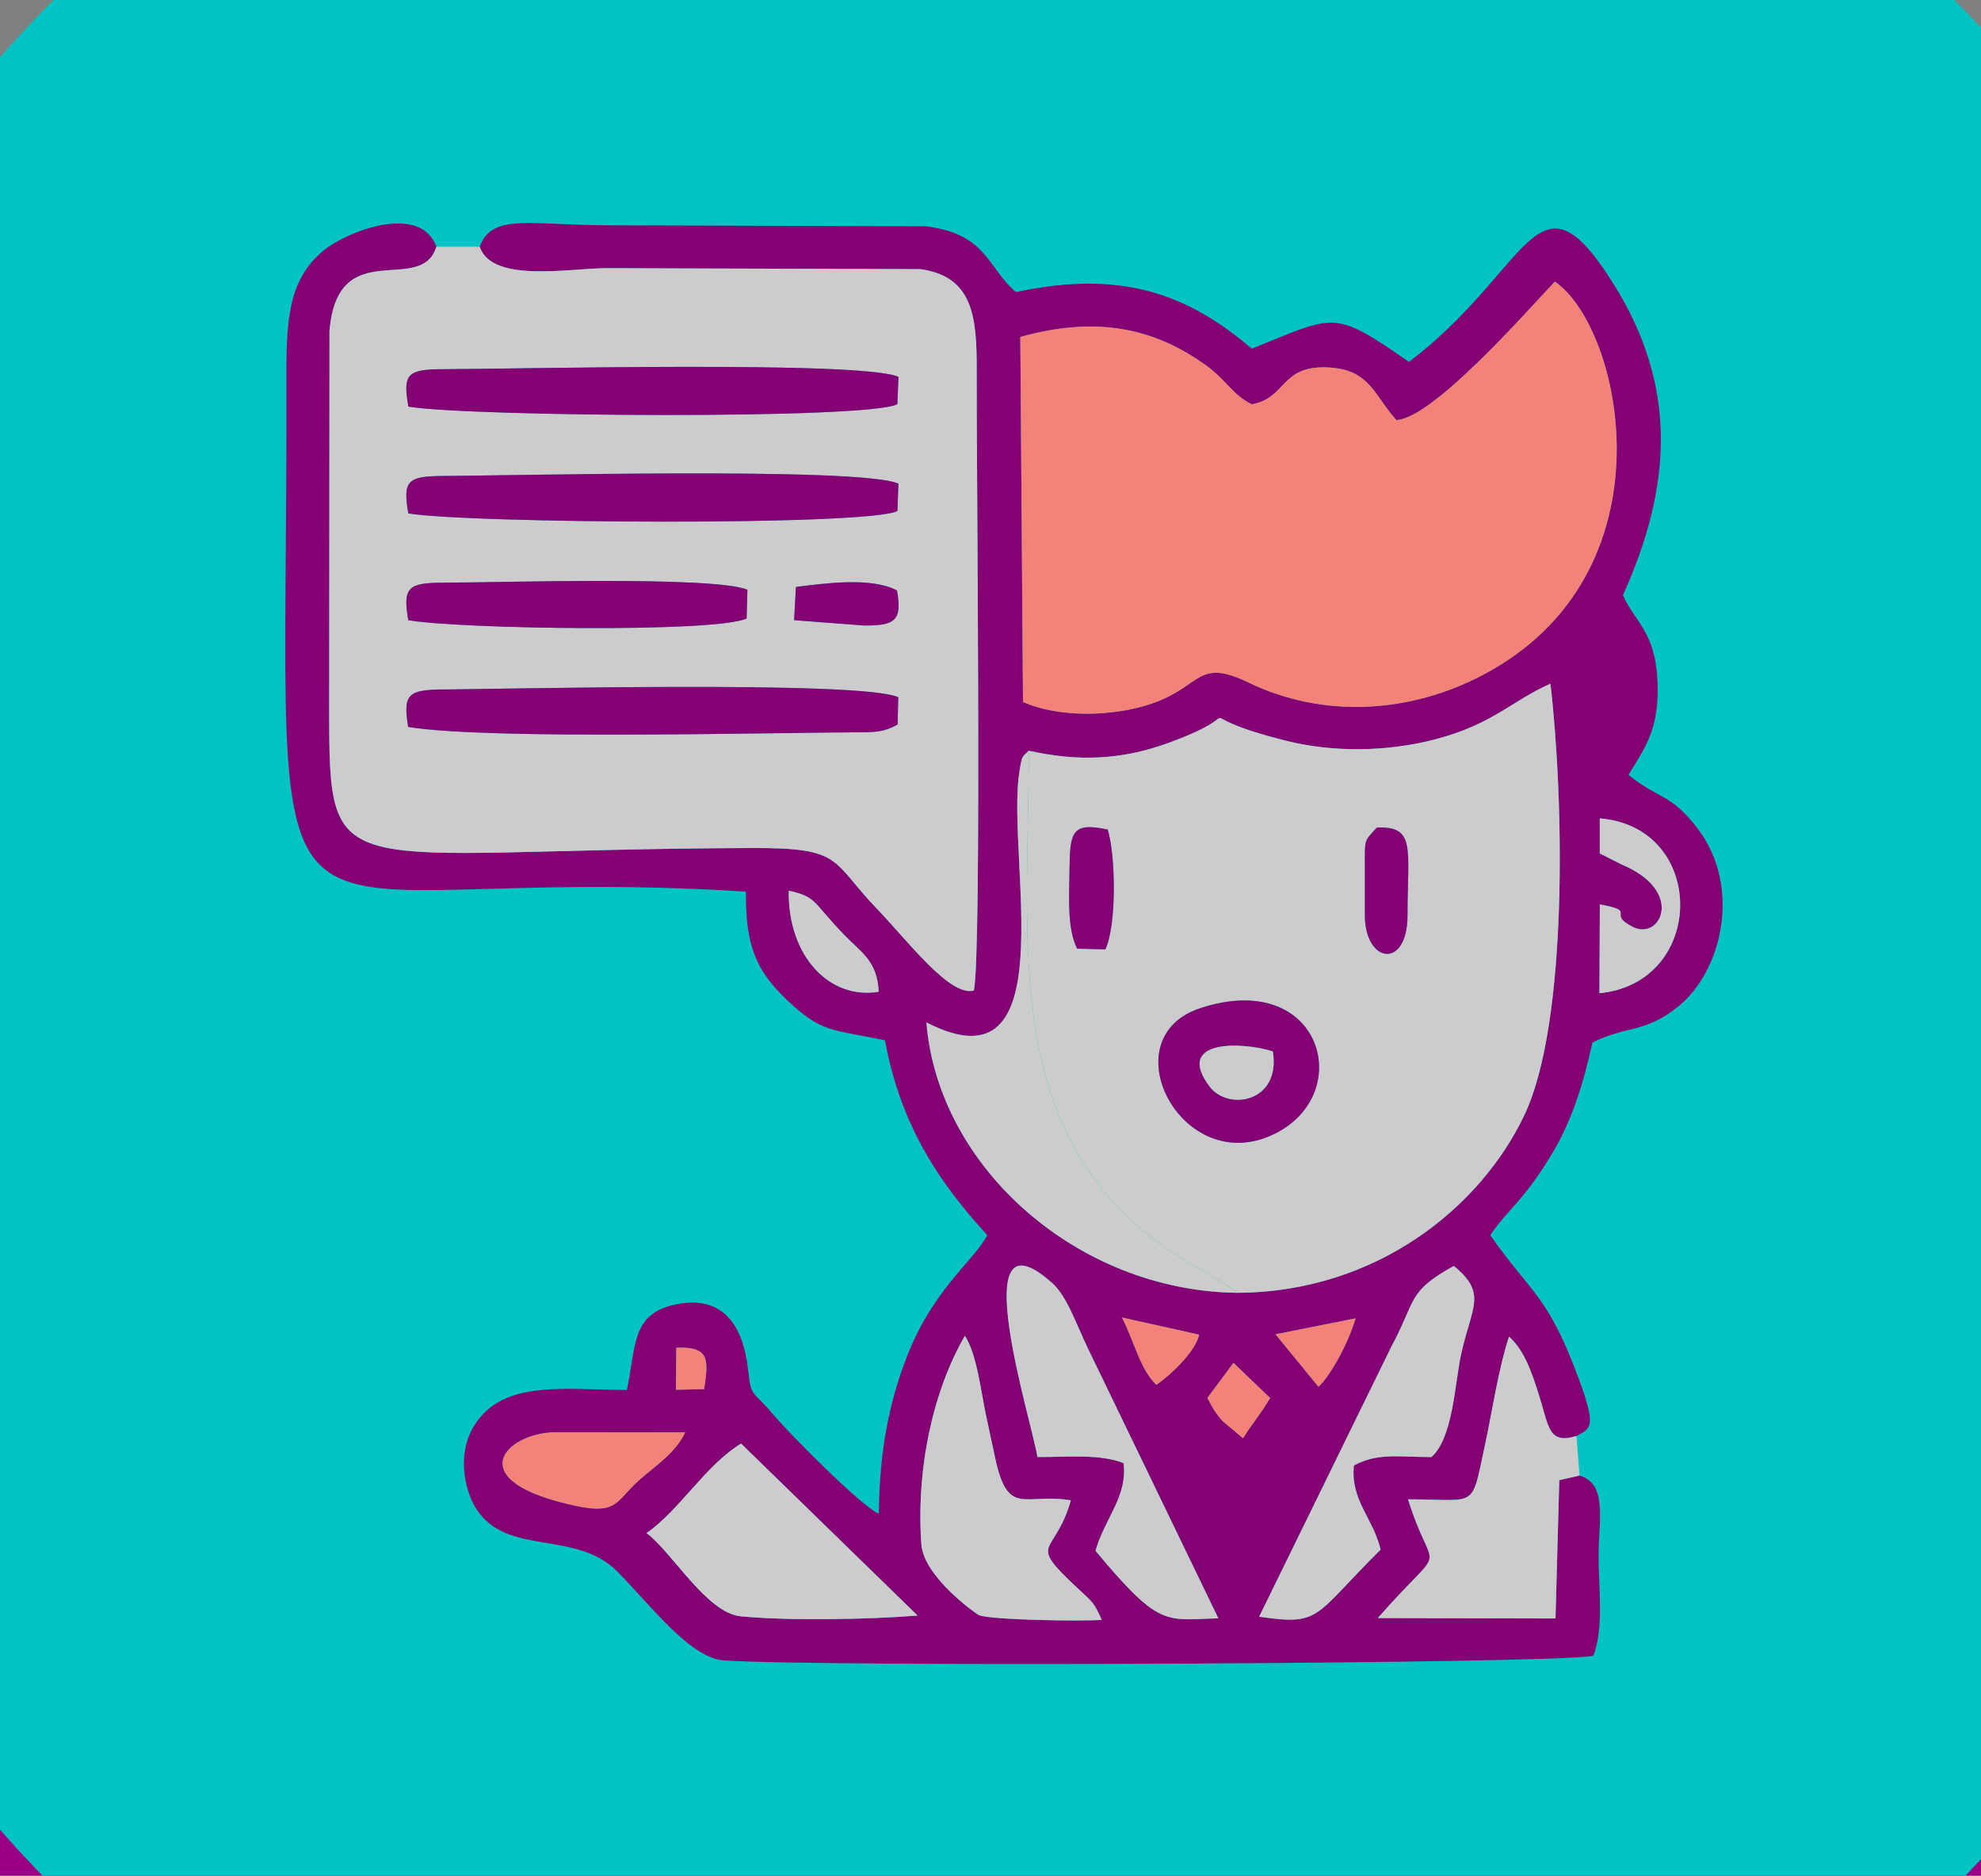 <svg xmlns:xlink="http://www.w3.org/1999/xlink" viewBox="1001.004 294.188 1438.417 1361.668" style="max-height: 500px" version="1.1" xml:space="preserve" xmlns="http://www.w3.org/2000/svg" width="1438.417" height="1361.668">
 <rect x="1001.004" y="294.188" width="1438.417" height="1361.668" fill="#808080" stroke="none"/>
 <defs>
  <style type="text/css">
   
    .fil1 {fill:#00C4C4}
    .fil2 {fill:#850073}
    .fil0 {fill:#990085}
    .fil3 {fill:#CCCCCC}
    .fil4 {fill:#F48279}
    .fil5 {fill:white;fill-rule:nonzero}
   
  </style>
 </defs>
 <g id="Capa_x0020_1">
  <g id="_2275607926832">
   <circle r="1732.81" cy="2476.72" cx="1729.99" class="fil0"/>
   <circle r="972.26" cy="979.13" cx="1729.98" class="fil1"/>
   <g>
    <path d="M1470.43 1407.15c23.98,-16.55 42.48,-48.91 68.66,-65l128.19 124.86c-36.91,2.97 -93.8,3.87 -128.39,0.56 -24.86,-2.38 -50.35,-47.26 -68.46,-60.42zm330.55 62.99c-13.14,1.11 -80.01,0.2 -89.12,-3.41 -1.74,-0.69 -40.2,-27.67 -41.87,-51.52 -3.92,-56.07 8.97,-112.2 31.63,-151.28 8.73,13.29 11.55,40.09 15.47,58.32 2.26,10.53 4.2,19.56 6.54,30.49 9.31,43.4 21.42,24.94 54.93,30.64 -11.78,41.54 -32.84,28.43 5.15,64.03 10.55,9.88 11.48,9.67 17.27,22.73zm-396.38 -136.17l93.96 0.1c-7.6,15.57 -21.05,23.51 -33.95,35.06 -16.03,14.36 -15.2,24.62 -44.72,18.42 -86.64,-18.17 -51.38,-53.58 -15.29,-53.58zm473.07 -24.91l18.97 -25.51 26.59 25.51c-6.63,11.44 -13.84,19.67 -19.64,29.26l-14.76 -12.42c-6.13,-7.01 -6.94,-9.11 -11.16,-16.84zm-385.61 -36.47c24.32,-0.98 23.42,8.49 20.24,30.06l-20.48 0.43 0.24 -30.49zm466.33 28.35l-31.24 -38.1 58.15 -11.58c-6.45,21.38 -19.63,42.99 -26.91,49.68zm-142.79 -50.32l56.11 12.46c-2.58,11.47 -18.04,27.25 -31.05,36.43 -12.06,-11.45 -16.24,-32.28 -25.06,-48.89zm70.06 218.43c-38.36,0.83 -42.03,7.6 -89.2,-49.06 6.73,-23.68 23.4,-39.38 20.38,-63.66 -17.46,-6.72 -39.18,-4.39 -62.56,-4.39 -3.7,-25.05 -54.53,-184.55 10.73,-126.32 11.04,9.85 18.05,31.32 25.95,47.5l94.7 195.93zm154.69 -117.11c-25.01,0 -38.85,-3.18 -56.26,6.11 -2.66,25.08 13.64,37.62 19.4,61.04 -49.41,49.1 -42.95,55.29 -88.21,48.76l95.92 -195.88c18.67,-34.75 11.29,-39.76 45.44,-58.76 24.48,20.09 12.94,29.33 5.3,64.1 -4.63,21.07 -5.81,60.81 -21.59,74.63zm-141.38 -119.24c-114.84,-1.46 -216.64,-90.36 -225.31,-196.27 101.16,52.06 58.48,-117.79 67.26,-179.92 2.17,-15.37 2.41,-12.33 7.06,-17.36 36.23,8.15 67.91,6.67 101.91,-5.8 68.26,-25.05 2.07,-22.24 84.84,-1.43 34.58,8.7 73.99,8 108.34,-1 42.31,-11.07 55.18,-27.81 83.71,-40.39 9.68,82.11 13.23,245.53 -18.92,313.18 -31.74,66.82 -107.25,128.68 -208.89,128.99zm-325.24 -291.93c20.75,4.72 16.81,7.95 40.47,32.35 12.37,12.74 24,19.01 24.78,41.03 -35.58,5.92 -66.05,-25.82 -65.25,-73.38zm588.87 -27.01l0 -25.48c78.3,6.44 77.47,119.38 -0.24,126.94l0.29 -64.47c28.32,5.22 3.99,6.35 24.12,16.43 19.8,9.91 37.95,-25.84 -7.92,-45.26l-16.25 -8.16zm-418.79 -110.03l-1.94 -264.93c50.1,-13.91 93.12,-9.59 135.11,20.83 14.52,10.52 18.85,21.07 32.96,28.09 25.92,-4.75 20.44,-28.87 56.28,-26.73 29.61,1.77 32.37,20.01 48.71,38.16 26.76,-1.37 94.49,-78.87 115.07,-100.51 49.01,33.51 87.93,211.72 -52.24,285.51 -52.19,27.48 -114.98,32.19 -170.16,5.54 -37.43,-18.09 -33.89,2.66 -69.95,15.16 -28.11,9.74 -68.03,10.57 -93.84,-1.12zm404.09 561.64l-14.69 3.35 -2.75 100.42 -129.02 -0.31c51.88,-59.22 40.66,-26.2 21.94,-86.2 51.03,0 45.62,7.99 55.81,-39.12 5.17,-23.89 10.01,-56.56 17.54,-78.98 11.29,10.04 16.82,26.78 22.08,43.55 6.92,22.04 6.48,34.78 26.92,28.58 10.38,-5.56 14.62,-6.19 1.81,-41.02 -22.64,-61.58 -34.45,-61.87 -64.46,-104.76 12.46,-18.66 25,-25.21 46.31,-61.64 13.21,-22.57 21.61,-49.39 27.91,-78.27 26.07,-12.74 38.46,-6.54 62.94,-26.67 31.16,-25.61 45.58,-86.43 13.46,-128.57 -19.71,-25.86 -28.09,-20.97 -50.27,-39.02 13.16,-21.15 22.83,-34.89 21,-69.44 -1.83,-34.59 -16.2,-41.32 -25.01,-60.97 36.1,-80.09 39.57,-151.94 -6.83,-225.99 -56.09,-89.53 -59.24,-11.14 -148.55,56.63 -55.48,-38.77 -53.44,-33.89 -114.1,-9.63 -45.31,-38.65 -93.35,-57.9 -171.17,-41.07 -20.93,-17.49 -20.9,-42.51 -65.92,-47.78l-227.49 -0.7c-60.02,0 -86.79,-9.17 -96.06,15.55 9.01,26.65 65.41,15.56 91.98,15.56l228.14 0.7c37.92,5.45 40.96,34.07 40.77,73.7 -0.29,58.71 3.86,426.6 -2.09,450.01 -17.57,4.6 -47.65,-35.77 -70.47,-59.49 -33.59,-34.94 -24.14,-44.21 -90.38,-43.98 -305.73,1.04 -307.25,30.94 -307.23,-102.01l0.22 -273.29c5.88,-70.81 66.42,-25.1 77.63,-61.2 -11.78,-32.27 -65.51,-10.84 -81.96,2.79 -25.11,20.82 -27.03,48.98 -26.92,91.26 1.22,477.52 -40.33,350.24 333.63,374.1 -0.39,38.85 7.33,57.16 29.23,78.11 25.86,24.73 32.7,21.61 71.73,29.8 12.02,65.52 42.87,107.1 74.33,141.51 -9.63,18.21 -38.19,38.42 -57.11,84.93 -14.52,35.7 -21.3,73.3 -21.66,117.3 -13.21,-5.8 -65.48,-58.59 -77.99,-73.54 -13.79,-16.46 -14.69,-10.26 -16.93,-30.91 -3.26,-29.92 -16.67,-54.97 -52.54,-47.54 -32.48,6.73 -28.69,30.45 -35.49,62.12 -45.99,0 -93.54,-8.58 -113.05,29.88 -9.82,19.36 -4.83,45.87 6.13,59.89 23.49,30.04 70.92,12.41 100.27,42.3 25.06,25.53 52.74,62.63 77.34,64.29 72.31,4.86 614.81,2.34 631.15,-3.52 7.75,-20.76 3.65,-49.54 3.7,-72.92 0.07,-25.38 6.75,-51.7 -13.83,-57.79z" class="fil2"/>
    <path d="M1652.76 820.17c-7.33,3.89 -12.23,5.56 -24.02,5.56l4.08 0c-72.94,0.2 -276.98,5.67 -335.43,-3.8 -3.82,-23.45 -0.56,-27.17 25.71,-27.17l-8.15 0c46.15,0 310.74,-6.9 338.29,5.57l-0.48 19.84zm-0.46 -97.34c3.98,22.03 -1.62,25.47 -23.56,25.47l-51.11 -3.89 1.29 -24.13c21.19,-2.58 54.55,-7.38 73.38,2.55zm-329.2 -5.64c37.8,0 195.48,-5.08 220.61,5.09l-0.59 20.89c-22.26,10.55 -209.1,7.66 -245.68,1.24 -3.93,-23.44 -0.72,-27.22 25.66,-27.22zm-8.15 -77.43c53.32,0 311.17,-6.86 338.4,5.54l-0.71 19.82c-20.75,11.06 -312.47,9.04 -355.16,1.77 -4.05,-23.59 -0.84,-27.13 25.62,-27.13l-8.15 0zm8.15 -77.55c48.35,0 304.17,-6.39 330.3,5.57l-0.82 19.82c-21.17,11.28 -311.67,9.08 -355.04,1.77 -4.18,-23.59 -1,-27.16 25.56,-27.16zm26.2 -88.9l-31.43 0c-11.21,36.1 -71.75,-9.61 -77.63,61.2l-0.22 273.29c-0.02,132.95 1.5,103.05 307.23,102.01 66.24,-0.23 56.79,9.04 90.38,43.98 22.82,23.72 52.9,64.09 70.47,59.49 5.95,-23.41 1.8,-391.3 2.09,-450.01 0.19,-39.63 -2.85,-68.25 -40.77,-73.7l-228.14 -0.7c-26.57,0 -82.97,11.09 -91.98,-15.56z" class="fil3"/>
    <path d="M1872.56 1026.07c86.53,-28.45 112.91,59.39 56.34,89.97 -68.1,36.82 -123.59,-67.86 -56.34,-89.97zm-89.44 -43.17c-7.36,-14.99 -5.76,-36.8 -5.54,-57.2 0.3,-27.72 1.73,-34.84 27.74,-29.29 5.79,18.8 6.61,68.95 -1.68,86.95l-20.52 -0.46zm208.93 -60.99c0,-19.05 -0.51,-16.81 8.68,-26.94 28.52,-1.23 22.28,15.37 22.28,63.62 0,39.63 -30.96,35.14 -30.96,0l0 -36.68zm-244.07 -82.76c0,142.08 -21.21,281.86 106.85,366.17l33.67 19.51c0.85,0.53 1.86,1.18 2.67,1.73 10.16,6.91 2.49,1.07 7.8,6.14 101.64,-0.31 177.15,-62.17 208.89,-128.99 32.15,-67.65 28.6,-231.07 18.92,-313.18 -28.53,12.58 -41.4,29.32 -83.71,40.39 -34.35,9 -73.76,9.7 -108.34,1 -82.77,-20.81 -16.58,-23.62 -84.84,1.43 -34,12.47 -65.68,13.95 -101.91,5.8z" class="fil3"/>
    <path d="M1743.81 803.73c25.81,11.69 65.73,10.86 93.84,1.12 36.06,-12.5 32.52,-33.25 69.95,-15.16 55.18,26.65 117.97,21.94 170.16,-5.54 140.17,-73.79 101.25,-252 52.24,-285.51 -20.58,21.64 -88.31,99.14 -115.07,100.51 -16.34,-18.15 -19.1,-36.39 -48.71,-38.16 -35.84,-2.14 -30.36,21.98 -56.28,26.73 -14.11,-7.02 -18.44,-17.57 -32.96,-28.09 -41.99,-30.42 -85.01,-34.74 -135.11,-20.83l1.94 264.93z" class="fil4"/>
    <path d="M1898.97 1232.7c-5.31,-5.07 2.36,0.77 -7.8,-6.14 -0.81,-0.55 -1.82,-1.2 -2.67,-1.73l-33.67 -19.51c-128.06,-84.31 -106.85,-224.09 -106.85,-366.17 -4.65,5.03 -4.89,1.99 -7.06,17.36 -8.78,62.13 33.9,231.98 -67.26,179.92 8.67,105.91 110.47,194.81 225.31,196.27z" class="fil3"/>
    <path d="M2147.9 1365.37l-2.17 -28.71c-20.44,6.2 -20,-6.54 -26.92,-28.58 -5.26,-16.77 -10.79,-33.51 -22.08,-43.55 -7.53,22.42 -12.37,55.09 -17.54,78.98 -10.19,47.11 -4.78,39.12 -55.81,39.12 18.72,60 29.94,26.98 -21.94,86.2l129.02 0.31 2.75 -100.42 14.69 -3.35z" class="fil3"/>
    <path d="M1470.43 1407.15c18.11,13.16 43.6,58.04 68.46,60.42 34.59,3.31 91.48,2.41 128.39,-0.56l-128.19 -124.86c-26.18,16.09 -44.68,48.45 -68.66,65z" class="fil3"/>
    <path d="M1800.98 1470.14c-5.79,-13.06 -6.72,-12.85 -17.27,-22.73 -37.99,-35.6 -16.93,-22.49 -5.15,-64.03 -33.51,-5.7 -45.62,12.76 -54.93,-30.64 -2.34,-10.93 -4.28,-19.96 -6.54,-30.49 -3.92,-18.23 -6.74,-45.03 -15.47,-58.32 -22.66,39.08 -35.55,95.21 -31.63,151.28 1.67,23.85 40.13,50.83 41.87,51.52 9.11,3.61 75.98,4.52 89.12,3.41z" class="fil3"/>
    <path d="M1754.28 1351.94c23.38,0 45.1,-2.33 62.56,4.39 3.02,24.28 -13.65,39.98 -20.38,63.66 47.17,56.66 50.84,49.89 89.2,49.06l-94.7 -195.93c-7.9,-16.18 -14.91,-37.65 -25.95,-47.5 -65.26,-58.23 -14.43,101.27 -10.73,126.32z" class="fil3"/>
    <path d="M2040.35 1351.94c15.78,-13.82 16.96,-53.56 21.59,-74.63 7.64,-34.77 19.18,-44.01 -5.3,-64.1 -34.15,19 -26.77,24.01 -45.44,58.76l-95.92 195.88c45.26,6.53 38.8,0.34 88.21,-48.76 -5.76,-23.42 -22.06,-35.96 -19.4,-61.04 17.41,-9.29 31.25,-6.11 56.26,-6.11z" class="fil3"/>
    <path d="M1297.39 821.93c58.45,9.47 262.49,4 335.43,3.8l-4.08 0c11.79,0 16.69,-1.67 24.02,-5.56l0.48 -19.84c-27.55,-12.47 -292.14,-5.57 -338.29,-5.57l8.15 0c-26.27,0 -29.53,3.72 -25.71,27.17z" class="fil2"/>
    <path d="M1297.48 666.89c42.69,7.27 334.41,9.29 355.16,-1.77l0.71 -19.82c-27.23,-12.4 -285.08,-5.54 -338.4,-5.54l8.15 0c-26.46,0 -29.67,3.54 -25.62,27.13z" class="fil2"/>
    <path d="M1297.54 589.37c43.37,7.31 333.87,9.51 355.04,-1.77l0.82 -19.82c-26.13,-11.96 -281.95,-5.57 -330.3,-5.57 -26.56,0 -29.74,3.57 -25.56,27.16z" class="fil2"/>
    <path d="M1925.2 1057.46c6.12,36.69 -32.2,43.7 -45.97,25.38 -25.35,-33.73 22.53,-32.73 45.97,-25.38zm-52.64 -31.39c-67.25,22.11 -11.76,126.79 56.34,89.97 56.57,-30.58 30.19,-118.42 -56.34,-89.97z" class="fil2"/>
    <path d="M1297.44 744.41c36.58,6.42 223.42,9.31 245.68,-1.24l0.59 -20.89c-25.13,-10.17 -182.81,-5.09 -220.61,-5.09 -26.38,0 -29.59,3.78 -25.66,27.22z" class="fil2"/>
    <path d="M1404.6 1333.97c-36.09,0 -71.35,35.41 15.29,53.58 29.52,6.2 28.69,-4.06 44.72,-18.42 12.9,-11.55 26.35,-19.49 33.95,-35.06l-93.96 -0.1z" class="fil4"/>
    <path d="M2162.65 950.75l-0.29 64.47c77.71,-7.56 78.54,-120.5 0.24,-126.94l0 25.48 16.25 8.16c45.87,19.42 27.72,55.17 7.92,45.26 -20.13,-10.08 4.2,-11.21 -24.12,-16.43z" class="fil3"/>
    <path d="M1783.12 982.9l20.52 0.46c8.29,-18 7.47,-68.15 1.68,-86.95 -26.01,-5.55 -27.44,1.57 -27.74,29.29 -0.22,20.4 -1.82,42.21 5.54,57.2z" class="fil2"/>
    <path d="M1992.05 921.91l0 36.68c0,35.14 30.96,39.63 30.96,0 0,-48.25 6.24,-64.85 -22.28,-63.62 -9.19,10.13 -8.68,7.89 -8.68,26.94z" class="fil2"/>
    <path d="M1638.98 1014.15c-0.78,-22.02 -12.41,-28.29 -24.78,-41.03 -23.66,-24.4 -19.72,-27.63 -40.47,-32.35 -0.8,47.56 29.67,79.3 65.25,73.38z" class="fil3"/>
    <path d="M1578.92 720.28l-1.29 24.13 51.11 3.89c21.94,0 27.54,-3.44 23.56,-25.47 -18.83,-9.93 -52.19,-5.13 -73.38,-2.55z" class="fil2"/>
    <path d="M1925.2 1057.46c-23.44,-7.35 -71.32,-8.35 -45.97,25.38 13.77,18.32 52.09,11.31 45.97,-25.38z" class="fil3"/>
    <path d="M1815.6 1250.62c8.82,16.61 13,37.44 25.06,48.89 13.01,-9.18 28.47,-24.96 31.05,-36.43l-56.11 -12.46z" class="fil4"/>
    <path d="M1958.39 1300.94c7.28,-6.69 20.46,-28.3 26.91,-49.68l-58.15 11.58 31.24 38.1z" class="fil4"/>
    <path d="M1877.67 1309.06c4.22,7.73 5.03,9.83 11.16,16.84l14.76 12.42c5.8,-9.59 13.01,-17.82 19.64,-29.26l-26.59 -25.51 -18.97 25.51z" class="fil4"/>
    <path d="M1491.82 1303.08l20.48 -0.43c3.18,-21.57 4.08,-31.04 -20.24,-30.06l-0.24 30.49z" class="fil4"/>
   </g>
   <path d="M934.26 2715.12c-18.38,0 -34.41,-3.66 -48.09,-10.99 -13.68,-7.34 -24.35,-18.33 -32,-33 -7.66,-14.66 -11.49,-32.71 -11.49,-54.16 0,-19.7 3.11,-37.81 9.35,-54.33 6.24,-16.52 15.05,-30.86 26.43,-43 11.38,-12.15 24.95,-21.56 40.7,-28.23 15.76,-6.68 33.27,-10.02 52.53,-10.02 17.94,0 31.4,1.92 40.37,5.75 8.98,3.83 13.46,10.67 13.46,20.52 0,5.25 -0.93,9.73 -2.79,13.45 -1.86,3.73 -3.88,5.59 -6.07,5.59 -1.97,0 -4.21,-0.66 -6.73,-1.97 -2.52,-1.32 -5.31,-2.74 -8.37,-4.27 -5.25,-2.63 -11,-5.42 -17.24,-8.37 -6.23,-2.96 -14.49,-4.43 -24.78,-4.43 -13.35,0 -25.55,4.37 -36.6,13.13 -11.05,8.75 -19.92,20.84 -26.59,36.27 -6.68,15.43 -10.01,33.43 -10.01,54 0,17.29 2.57,31.73 7.71,43.33 5.14,11.6 11.98,20.25 20.52,25.94 8.53,5.69 17.83,8.53 27.9,8.53 8.32,0 15.76,-1.59 22.32,-4.76 6.57,-3.17 12.31,-6.84 17.24,-11 4.92,-4.15 9.35,-7.82 13.29,-10.99 3.94,-3.18 7.44,-4.76 10.51,-4.76 2.4,0 4.43,0.54 6.07,1.64 1.64,1.09 2.46,3.39 2.46,6.89 0,8.54 -3.61,16.52 -10.83,23.97 -7.22,7.44 -16.85,13.51 -28.89,18.21 -12.04,4.71 -25.5,7.06 -40.38,7.06zm153.3 -0.33c-18.82,0 -33.43,-5.52 -43.82,-16.57 -10.4,-11.06 -15.6,-27.3 -15.6,-48.75 0,-14.23 2.36,-27.41 7.06,-39.56 4.71,-12.14 11.11,-22.81 19.21,-32 8.09,-9.2 17.45,-16.36 28.06,-21.51 10.62,-5.14 21.83,-7.71 33.65,-7.71 18.82,0 33.21,5.58 43.17,16.74 9.96,11.16 14.93,28.01 14.93,50.55 0,13.57 -2.24,26.32 -6.73,38.25 -4.48,11.93 -10.66,22.43 -18.54,31.51 -7.88,9.08 -17.07,16.2 -27.58,21.34 -10.5,5.14 -21.77,7.71 -33.81,7.71zm7.88 -24.62c8.32,0 15.48,-3.06 21.5,-9.19 6.02,-6.13 10.61,-14.55 13.79,-25.27 3.17,-10.73 4.76,-22.76 4.76,-36.11 0,-14.23 -2.14,-25.5 -6.4,-33.82 -4.27,-8.31 -11.33,-12.47 -21.18,-12.47 -8.09,0 -15.26,3.06 -21.5,9.19 -6.24,6.13 -11.05,14.5 -14.44,25.11 -3.39,10.62 -5.09,22.71 -5.09,36.28 0,15.1 2.41,26.59 7.22,34.47 4.82,7.87 11.93,11.81 21.34,11.81zm204.84 22.98c-2.4,0 -4.21,-1.15 -5.41,-3.44 -1.21,-2.3 -1.97,-4.87 -2.3,-7.72 -0.33,-2.84 -0.49,-5.14 -0.49,-6.89 0,-3.07 0.22,-7.01 0.65,-11.82 0.44,-4.81 0.99,-9.9 1.64,-15.26 0.66,-5.37 1.32,-10.02 1.97,-13.96l5.59 -34.14c0.65,-4.37 1.31,-8.48 1.96,-12.31 0.66,-3.83 0.99,-7.93 0.99,-12.31 0,-3.28 -0.66,-5.8 -1.97,-7.55 -1.31,-1.75 -3.06,-2.62 -5.25,-2.62 -2.85,0 -7.55,2.73 -14.12,8.2 -6.56,5.48 -13.57,13.3 -21.01,23.48 -7.44,10.17 -14.17,22.37 -20.19,36.6 -6.01,14.22 -9.9,30.09 -11.65,47.6l-8.53 -48.59c6.56,-19.04 13.95,-35.12 22.15,-48.25 8.21,-13.13 16.58,-23.75 25.12,-31.85 8.53,-8.09 16.79,-14 24.78,-17.72 7.99,-3.72 15.05,-5.58 21.17,-5.58 6.57,0 11.88,1.2 15.93,3.61 4.04,2.41 7,5.74 8.86,10.01 1.86,4.27 2.79,9.25 2.79,14.94 0,5.47 -0.38,10.88 -1.15,16.25 -0.77,5.36 -1.59,10.88 -2.46,16.57l-15.76 102.75 -23.31 0zm-98.15 1.32c-2.84,0 -4.98,-0.5 -6.4,-1.48 -1.42,-0.99 -2.19,-3.56 -2.3,-7.72 -0.11,-4.15 0.38,-10.83 1.48,-20.02l15.43 -136.56 22.98 0c3.28,0 6.23,2.41 8.86,7.22 2.63,4.82 3.94,10.29 3.94,16.41 0,2.85 -0.82,7.28 -2.46,13.3 -1.64,6.02 -3.56,12.36 -5.75,19.04 -2.19,6.67 -4.16,12.53 -5.91,17.56l-8.53 26.92 12.14 -1.97 -5.25 53.84c-0.22,2.19 -1.53,4.15 -3.94,5.91 -2.4,1.75 -5.25,3.17 -8.53,4.26 -3.28,1.1 -6.4,1.92 -9.36,2.47 -2.95,0.54 -5.09,0.82 -6.4,0.82zm214.36 0.65c-9.19,0 -16.57,-3.44 -22.15,-10.34 -5.59,-6.89 -9.03,-16.9 -10.35,-30.03l-7.22 -73.54c-0.43,-5.03 -1.15,-10.12 -2.13,-15.26 -0.99,-5.14 -2.24,-9.25 -3.78,-12.31 -1.53,-3.07 -2.84,-5.2 -3.94,-6.4 -1.09,-1.21 -1.64,-2.68 -1.64,-4.43 0,-1.76 1.26,-3.45 3.78,-5.09 2.52,-1.64 5.63,-3.18 9.35,-4.6 3.72,-1.42 7.44,-2.52 11.17,-3.28 3.72,-0.77 6.78,-1.15 9.19,-1.15 3.94,0 7.11,2.08 9.52,6.24 2.4,4.15 4.26,12.36 5.58,24.62l8.53 83.38c0.66,6.34 1.81,11.16 3.45,14.44 1.64,3.28 3.99,4.93 7.06,4.93 2.4,0 5.74,-1.54 10.01,-4.6 4.27,-3.06 8.64,-8.21 13.13,-15.43 4.49,-7.22 8.26,-16.85 11.33,-28.89 3.06,-12.03 4.59,-27.02 4.59,-44.97 0,-5.25 -0.71,-9.3 -2.13,-12.15 -1.43,-2.84 -2.14,-5.36 -2.14,-7.55 0,-1.97 1.21,-4.15 3.61,-6.56 2.41,-2.41 5.42,-4.6 9.03,-6.57 3.61,-1.97 7.22,-3.61 10.83,-4.92 3.62,-1.31 6.52,-1.97 8.7,-1.97 2.63,0 5.26,0.77 7.88,2.3 2.63,1.53 3.94,5.36 3.94,11.49 0,10.5 -1.53,22.48 -4.59,35.94 -3.07,13.46 -7.39,26.98 -12.97,40.54 -5.58,13.57 -12.31,26.16 -20.19,37.75 -7.88,11.6 -16.63,20.9 -26.26,27.91 -9.63,7 -20.03,10.5 -31.19,10.5zm163.15 -0.33c-18.82,0 -33.43,-5.52 -43.82,-16.57 -10.4,-11.06 -15.6,-27.3 -15.6,-48.75 0,-14.23 2.36,-27.41 7.06,-39.56 4.71,-12.14 11.11,-22.81 19.21,-32 8.09,-9.2 17.45,-16.36 28.06,-21.51 10.62,-5.14 21.83,-7.71 33.65,-7.71 18.82,0 33.21,5.58 43.17,16.74 9.96,11.16 14.93,28.01 14.93,50.55 0,13.57 -2.24,26.32 -6.73,38.25 -4.48,11.93 -10.66,22.43 -18.54,31.51 -7.88,9.08 -17.07,16.2 -27.58,21.34 -10.5,5.14 -21.77,7.71 -33.81,7.71zm7.88 -24.62c8.32,0 15.48,-3.06 21.5,-9.19 6.02,-6.13 10.61,-14.55 13.79,-25.27 3.17,-10.73 4.76,-22.76 4.76,-36.11 0,-14.23 -2.14,-25.5 -6.4,-33.82 -4.27,-8.31 -11.33,-12.47 -21.18,-12.47 -8.09,0 -15.26,3.06 -21.5,9.19 -6.24,6.13 -11.05,14.5 -14.44,25.11 -3.39,10.62 -5.09,22.71 -5.09,36.28 0,15.1 2.41,26.59 7.22,34.47 4.82,7.87 11.93,11.81 21.34,11.81zm146.41 24.95c-17.29,0 -30.53,-5.36 -39.72,-16.08 -9.19,-10.73 -13.79,-26.16 -13.79,-46.29 0,-19.7 3.89,-37.42 11.66,-53.18 7.77,-15.76 18.38,-28.18 31.84,-37.26 13.46,-9.08 28.83,-13.62 46.12,-13.62 9.19,0 17.29,1.2 24.29,3.61 7.01,2.41 10.51,7.44 10.51,15.1 0,3.28 -0.55,6.57 -1.64,9.85 -1.1,3.28 -2.52,6.02 -4.27,8.21 -1.75,2.18 -3.5,3.28 -5.25,3.28 -0.88,0 -2.08,-0.28 -3.61,-0.82 -1.54,-0.55 -2.85,-1.15 -3.94,-1.81 -2.41,-1.53 -5.31,-3.28 -8.7,-5.25 -3.39,-1.97 -7.12,-3.72 -11.16,-5.25 -4.05,-1.53 -8.27,-2.3 -12.64,-2.3 -6.79,0 -12.86,3.17 -18.22,9.52 -5.36,6.35 -9.58,14.77 -12.64,25.28 -3.06,10.5 -4.6,21.88 -4.6,34.14 0,16.19 2.47,26.97 7.39,32.33 4.92,5.36 12.09,8.04 21.5,8.04 7.88,0 14.56,-1.36 20.03,-4.1 5.47,-2.74 10.72,-5.85 15.75,-9.36 1.97,-1.31 3.51,-2.13 4.6,-2.46 1.09,-0.33 2.08,-0.49 2.95,-0.49 1.1,0 1.97,0.44 2.63,1.31 0.66,0.88 0.99,1.86 0.99,2.96 0,3.94 -1.65,8.48 -4.93,13.62 -3.28,5.14 -7.77,10.07 -13.46,14.77 -5.69,4.71 -12.09,8.59 -19.2,11.66 -7.11,3.06 -14.61,4.59 -22.49,4.59zm111.29 0c-12.26,0 -21.01,-4.98 -26.26,-14.93 -5.26,-9.96 -7.88,-23.91 -7.88,-41.86 0,-15.97 2.35,-30.64 7.06,-43.99 4.7,-13.35 11.1,-24.89 19.2,-34.63 8.1,-9.74 17.51,-17.29 28.23,-22.65 10.72,-5.36 22.1,-8.04 34.14,-8.04 9.41,0 18,1.26 25.77,3.77 7.77,2.52 14.39,5.09 19.86,7.72l-9.52 34.47c-5.91,-3.94 -12.53,-7.55 -19.86,-10.84 -7.33,-3.28 -14.11,-5.85 -20.35,-7.71 -6.24,-1.86 -10.89,-2.79 -13.95,-2.79 -6.13,0 -11.77,3.01 -16.91,9.03 -5.14,6.01 -9.19,14.33 -12.15,24.94 -2.95,10.62 -4.43,22.82 -4.43,36.61 0,12.69 0.93,22.32 2.79,28.88 1.86,6.57 4.87,9.85 9.03,9.85 2.85,0 7.66,-3.23 14.44,-9.68 6.79,-6.46 15,-17.24 24.62,-32.34 9.63,-15.1 19.81,-35.56 30.53,-61.38l9.2 29.21c-11.82,26.26 -23.09,47.16 -33.82,62.7 -10.72,15.54 -21.01,26.7 -30.85,33.49 -9.85,6.78 -19.48,10.17 -28.89,10.17zm78.46 -1.97c-4.38,0 -7.01,-2.13 -7.88,-6.4 -0.88,-4.27 -1.32,-8.81 -1.32,-13.62 0,-3.72 0.5,-8.32 1.48,-13.79 0.99,-5.47 2.24,-11.38 3.78,-17.73 1.53,-6.34 3.17,-12.58 4.92,-18.71l7.22 -24.62 -9.52 -8.53 7.88 -49.57c7,-1.1 13.19,-2.52 18.55,-4.27 5.36,-1.75 9.85,-3.28 13.46,-4.59 3.61,-1.32 6.18,-1.97 7.71,-1.97 2.41,0 3.61,1.31 3.61,3.94 0,1.09 -1.37,5.74 -4.1,13.95 -2.74,8.2 -5.69,18.65 -8.86,31.35 -3.18,12.69 -5.53,26.48 -7.06,41.36l-6.9 73.2 -22.97 0zm98.15 1.97c-10.5,0 -17.89,-3.06 -22.16,-9.19 -4.26,-6.13 -5.63,-15.76 -4.1,-28.89l12.8 -100.12 -10.5 0c-3.28,0 -4.93,-1.75 -4.93,-5.25 0,-2.19 1.48,-5.36 4.44,-9.52 2.95,-4.16 6.73,-8.76 11.32,-13.79 4.6,-5.03 9.36,-9.85 14.28,-14.44 4.92,-4.6 9.47,-8.37 13.62,-11.33 4.16,-2.95 7.34,-4.43 9.52,-4.43 2.41,0 4.05,0.93 4.93,2.79 0.87,1.86 1.09,4.21 0.65,7.06l-2.95 25.93 36.77 0c3.28,0 5.19,0.55 5.74,1.64 0.55,1.1 0.38,2.85 -0.49,5.26 -2.63,7.44 -5.09,11.98 -7.39,13.62 -2.3,1.64 -6.51,2.46 -12.64,2.46l-26.26 0 -8.2 70.25c-0.44,4.16 -0.83,8.1 -1.15,11.82 -0.33,3.72 -0.5,7.11 -0.5,10.17 0,5.04 1.21,8.59 3.62,10.67 2.4,2.08 6.34,3.12 11.81,3.12 5.26,0 9.8,-1.09 13.63,-3.28 3.83,-2.19 6.51,-3.28 8.04,-3.28 1.75,0 2.62,1.09 2.62,3.28 0,2.19 -1.14,5.25 -3.44,9.19 -2.3,3.94 -5.69,7.93 -10.18,11.98 -4.48,4.05 -10.01,7.44 -16.58,10.18 -6.56,2.73 -14,4.1 -22.32,4.1zm128.35 -0.33c-18.82,0 -33.43,-5.52 -43.82,-16.57 -10.4,-11.06 -15.6,-27.3 -15.6,-48.75 0,-14.23 2.36,-27.41 7.06,-39.56 4.71,-12.14 11.11,-22.81 19.21,-32 8.09,-9.2 17.45,-16.36 28.06,-21.51 10.62,-5.14 21.83,-7.71 33.65,-7.71 18.82,0 33.21,5.58 43.17,16.74 9.96,11.16 14.93,28.01 14.93,50.55 0,13.57 -2.24,26.32 -6.73,38.25 -4.48,11.93 -10.66,22.43 -18.54,31.51 -7.88,9.08 -17.07,16.2 -27.58,21.34 -10.5,5.14 -21.77,7.71 -33.81,7.71zm7.88 -24.62c8.32,0 15.48,-3.06 21.5,-9.19 6.02,-6.13 10.61,-14.55 13.79,-25.27 3.17,-10.73 4.76,-22.76 4.76,-36.11 0,-14.23 -2.14,-25.5 -6.4,-33.82 -4.27,-8.31 -11.33,-12.47 -21.18,-12.47 -8.09,0 -15.26,3.06 -21.5,9.19 -6.24,6.13 -11.05,14.5 -14.44,25.11 -3.39,10.62 -5.09,22.71 -5.09,36.28 0,15.1 2.41,26.59 7.22,34.47 4.82,7.87 11.93,11.81 21.34,11.81zm134.27 11.82l-7.88 -49.57c8.09,-21.01 16.36,-39.23 24.78,-54.65 8.43,-15.43 17.02,-27.41 25.77,-35.95 8.75,-8.53 17.62,-12.8 26.59,-12.8 5.03,0 8.65,1.58 10.83,4.76 2.19,3.17 3.29,7.16 3.29,11.98 0,4.38 -0.5,8.59 -1.48,12.64 -0.99,4.05 -2.41,7.38 -4.27,10.01 -1.86,2.63 -4.1,3.94 -6.73,3.94 -2.41,0 -5.09,-0.77 -8.04,-2.3 -2.96,-1.53 -6.95,-2.3 -11.98,-2.3 -3.29,0 -7.44,3.4 -12.48,10.18 -5.03,6.78 -10.23,15.81 -15.59,27.08 -5.36,11.27 -10.12,23.64 -14.28,37.1 -4.16,13.46 -7,26.75 -8.53,39.88zm-27.58 12.48c-2.84,0 -4.98,-0.5 -6.4,-1.48 -1.42,-0.99 -2.19,-3.56 -2.3,-7.72 -0.11,-4.15 0.38,-10.83 1.48,-20.02l15.43 -136.56 22.98 0c3.28,0 6.23,2.41 8.86,7.22 2.63,4.82 3.94,10.29 3.94,16.41 0,2.85 -0.82,7.28 -2.46,13.3 -1.64,6.02 -3.56,12.36 -5.75,19.04 -2.19,6.67 -4.16,12.53 -5.91,17.56l-8.53 26.92 12.14 -1.97 -5.9 54.82c-0.22,2.19 -1.54,4.1 -3.94,5.75 -2.41,1.64 -5.2,2.95 -8.37,3.94 -3.18,0.98 -6.19,1.69 -9.03,2.13 -2.85,0.44 -4.93,0.66 -6.24,0.66zm128.35 0.65c-3.72,0 -6.13,-2.13 -7.22,-6.4 -1.09,-4.27 -1.64,-8.7 -1.64,-13.29 0,-7.88 0.38,-14.89 1.15,-21.01 0.76,-6.13 1.58,-12.92 2.46,-20.36l11.82 -105.37 22.98 0c4.37,0 7.22,2.41 8.53,7.22 1.31,4.82 1.97,10.29 1.97,16.41 0,3.07 -0.22,6.3 -0.66,9.69 -0.43,3.39 -1.09,8.59 -1.96,15.59l-6.24 53.51c-1.32,11.38 -2.52,20.9 -3.61,28.56 -1.1,7.66 -1.97,14.22 -2.63,19.7 -0.66,5.47 -1.31,10.72 -1.97,15.75l-22.98 0zm28.89 -185.14c-6.13,0 -11.43,-2.08 -15.92,-6.24 -4.49,-4.16 -6.73,-9.63 -6.73,-16.41 0,-8.1 2.63,-14.39 7.88,-18.88 5.25,-4.48 11.27,-6.73 18.05,-6.73 6.35,0 11.66,1.86 15.92,5.58 4.27,3.72 6.41,9.3 6.41,16.74 0,7.45 -2.52,13.63 -7.56,18.55 -5.03,4.93 -11.05,7.39 -18.05,7.39zm66.97 185.14c-12.26,0 -21.01,-4.98 -26.26,-14.93 -5.26,-9.96 -7.88,-23.91 -7.88,-41.86 0,-15.97 2.35,-30.64 7.06,-43.99 4.7,-13.35 11.1,-24.89 19.2,-34.63 8.1,-9.74 17.51,-17.29 28.23,-22.65 10.72,-5.36 22.1,-8.04 34.14,-8.04 9.41,0 18,1.26 25.77,3.77 7.77,2.52 14.39,5.09 19.86,7.72l-9.52 34.47c-5.91,-3.94 -12.53,-7.55 -19.86,-10.84 -7.33,-3.28 -14.11,-5.85 -20.35,-7.71 -6.24,-1.86 -10.89,-2.79 -13.95,-2.79 -6.13,0 -11.77,3.01 -16.91,9.03 -5.14,6.01 -9.19,14.33 -12.15,24.94 -2.95,10.62 -4.43,22.82 -4.43,36.61 0,12.69 0.93,22.32 2.79,28.88 1.86,6.57 4.87,9.85 9.03,9.85 2.85,0 7.66,-3.23 14.44,-9.68 6.79,-6.46 15,-17.24 24.62,-32.34 9.63,-15.1 19.81,-35.56 30.53,-61.38l9.2 29.21c-11.82,26.26 -23.09,47.16 -33.82,62.7 -10.72,15.54 -21.01,26.7 -30.85,33.49 -9.85,6.78 -19.48,10.17 -28.89,10.17zm78.46 -1.97c-4.38,0 -7.01,-2.13 -7.88,-6.4 -0.88,-4.27 -1.32,-8.81 -1.32,-13.62 0,-3.72 0.5,-8.32 1.48,-13.79 0.99,-5.47 2.24,-11.38 3.78,-17.73 1.53,-6.34 3.17,-12.58 4.92,-18.71l7.22 -24.62 -9.52 -8.53 7.88 -49.57c7,-1.1 13.19,-2.52 18.55,-4.27 5.36,-1.75 9.85,-3.28 13.46,-4.59 3.61,-1.32 6.18,-1.97 7.71,-1.97 2.41,0 3.61,1.31 3.61,3.94 0,1.09 -1.37,5.74 -4.1,13.95 -2.74,8.2 -5.69,18.65 -8.86,31.35 -3.18,12.69 -5.53,26.48 -7.06,41.36l-6.9 73.2 -22.97 0z" class="fil5"/>
  </g>
 </g>
</svg>